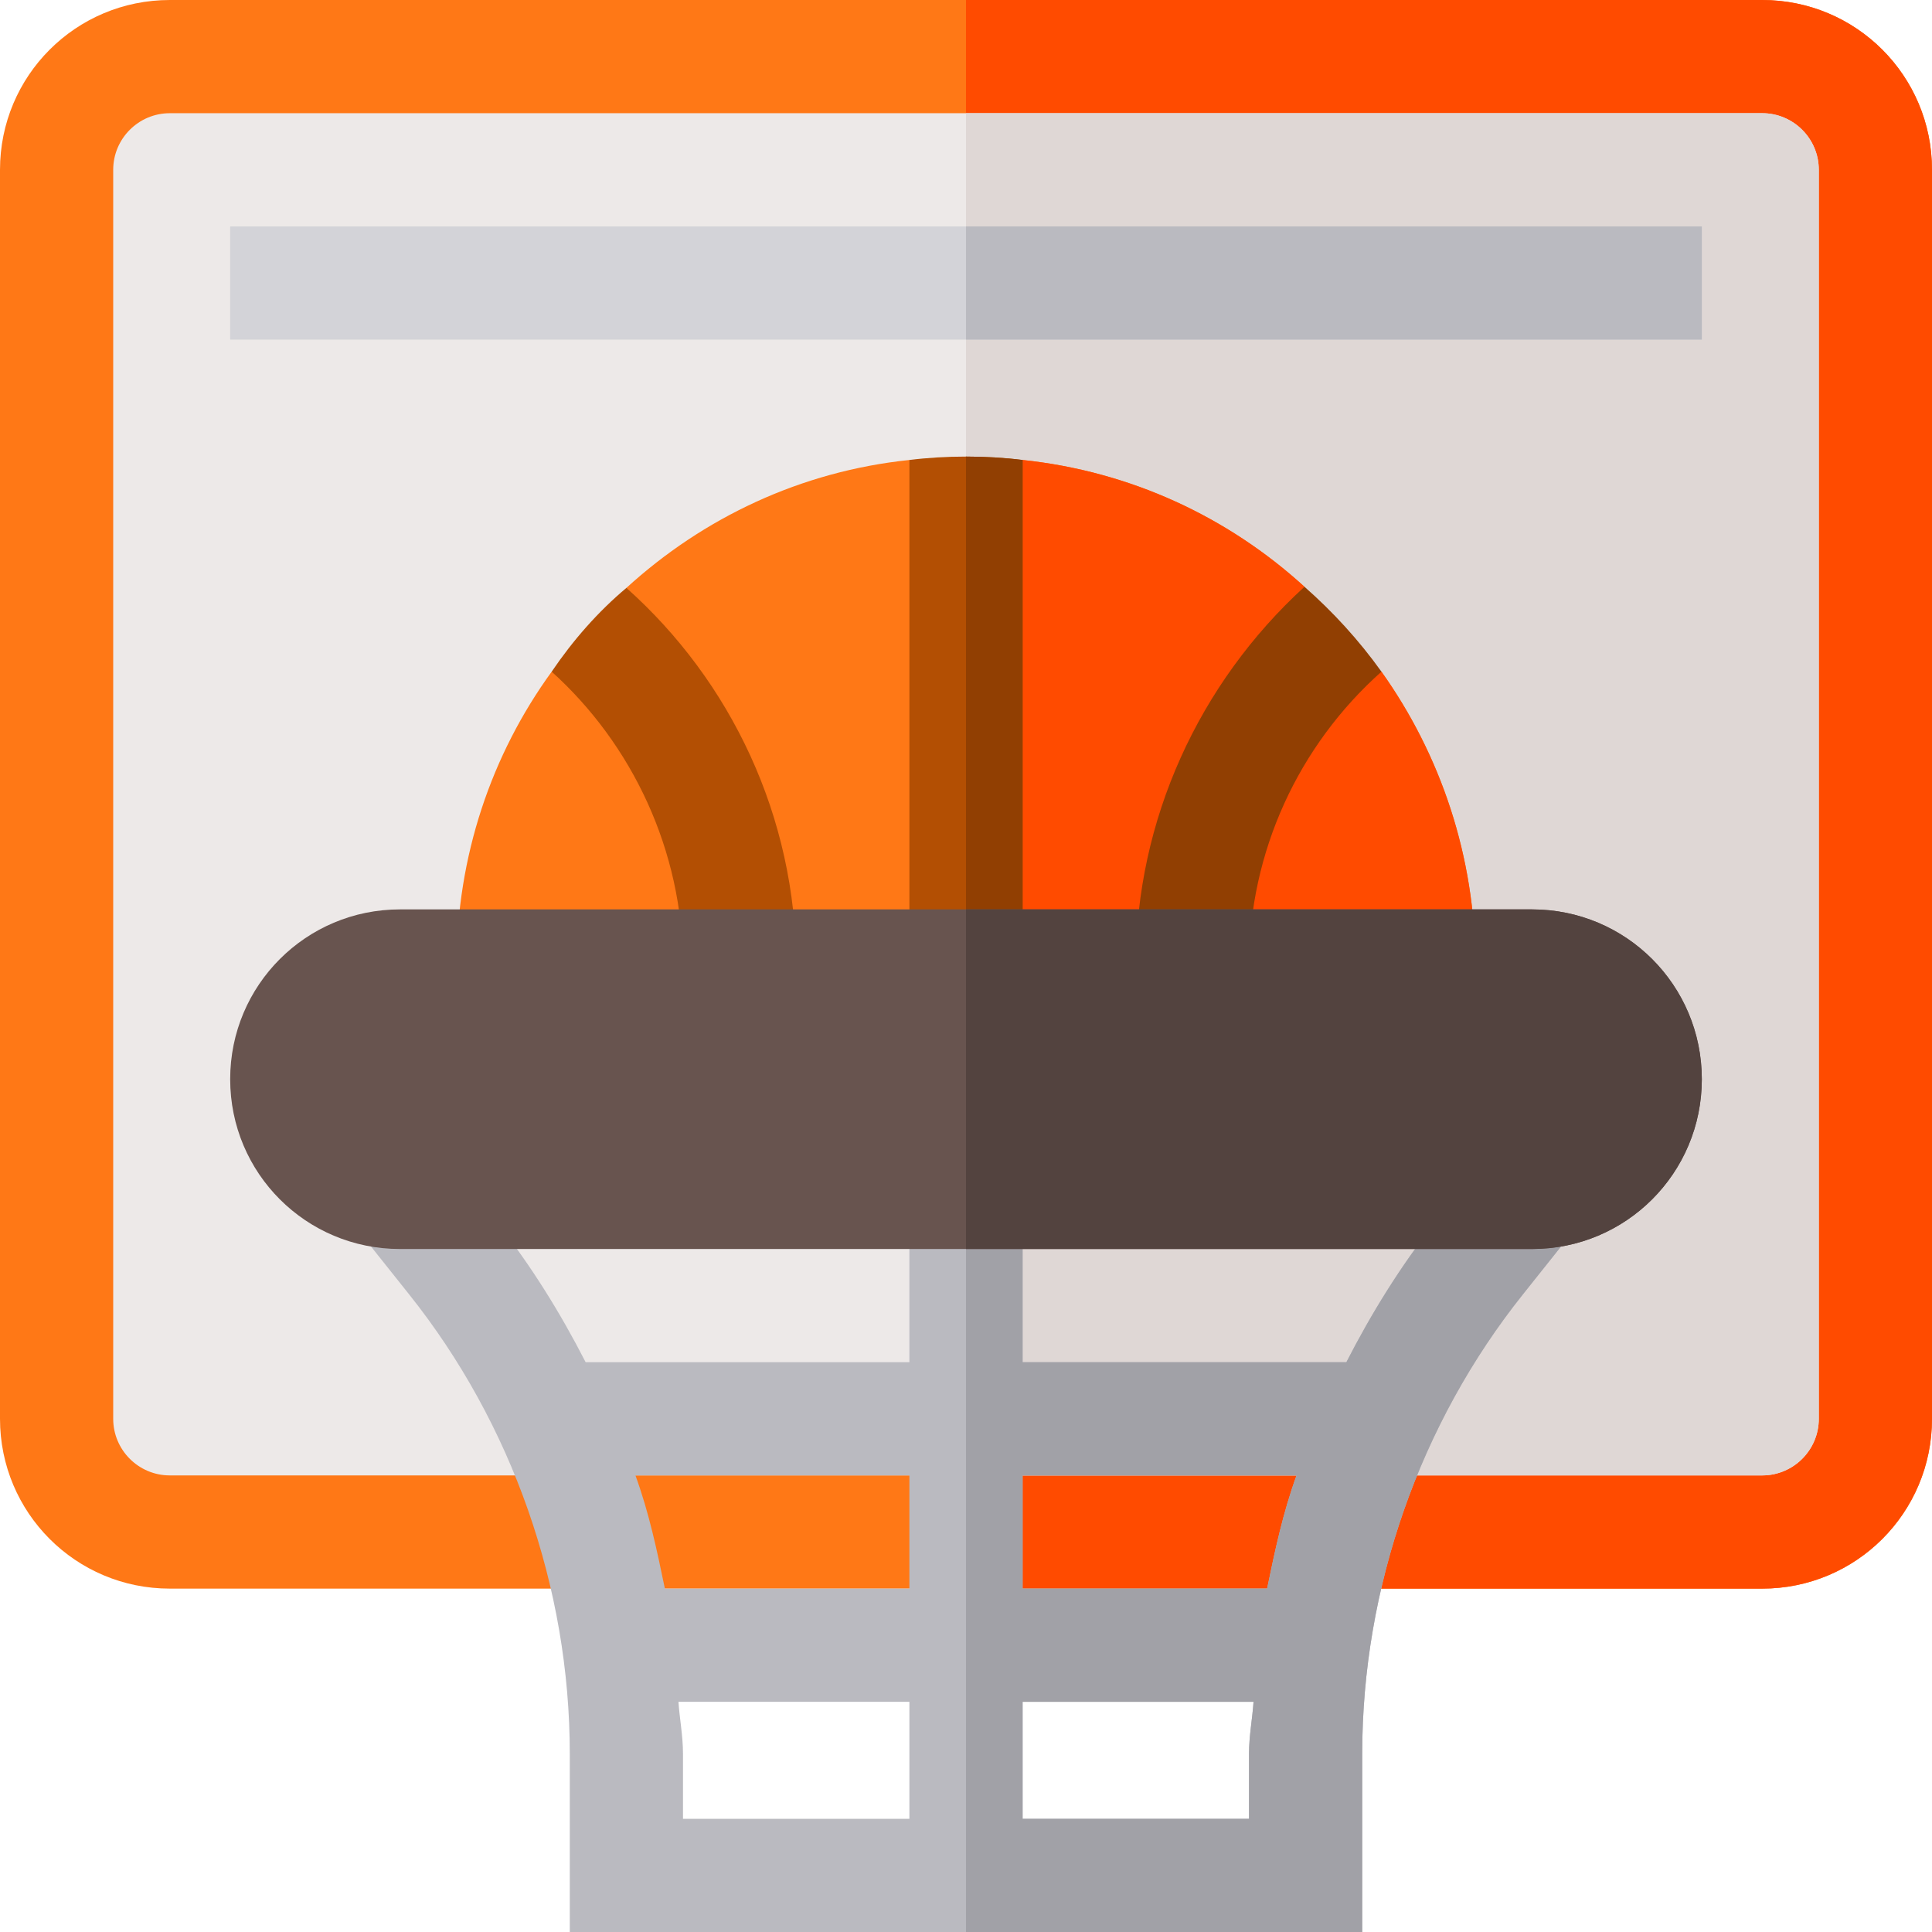 <?xml version="1.0" encoding="iso-8859-1"?>
<!-- Generator: Adobe Illustrator 19.0.0, SVG Export Plug-In . SVG Version: 6.00 Build 0)  -->
<svg version="1.1" id="Capa_1" xmlns="http://www.w3.org/2000/svg" xmlns:xlink="http://www.w3.org/1999/xlink" x="0px" y="0px"
	 viewBox="0 0 512 512" style="enable-background:new 0 0 512 512;" xml:space="preserve">
<path style="fill:#FF7816;" d="M467,0H45C20.099,0,0,20.099,0,45v331c0,24.899,20.099,45,45,45h422c24.901,0,45-20.101,45-45V45
	C512,20.099,491.901,0,467,0z"/>
<path style="fill:#FF4B00;" d="M512,45v331c0,24.899-20.099,45-45,45H256V0h211C491.901,0,512,20.099,512,45z"/>
<path style="fill:#EDE9E8;" d="M45,391c-8.271,0-15-6.729-15-15V45c0-8.271,6.729-15,15-15h422c8.271,0,15,6.729,15,15v331
	c0,8.271-6.729,15-15,15H45z"/>
<path style="fill:#DFD7D5;" d="M467,30H256v361h211c8.271,0,15-6.729,15-15V45C482,36.729,475.271,30,467,30z"/>
<path style="fill:#FF7816;" d="M391,256H121c0-29.101,9.3-56.1,25.201-78.001H169.6l-3.6-22.2c20.4-18.6,46.199-30.899,75-33.9
	l15,22.2l15-22.2c28.5,3.001,54.3,15,74.7,33.6l-1.5,23.101l21.899-0.601C381.7,199.9,391,226.899,391,256z"/>
<path style="fill:#FF4B00;" d="M391,256H256V144.099l15-22.2c28.5,3.001,54.3,15,74.7,33.6l-1.5,23.101l21.899-0.601
	C381.7,199.9,391,226.899,391,256z"/>
<path style="fill:#913F02;" d="M366.099,177.999C344.2,197.5,331,225.7,331,256h-30c0-38.701,16.8-75,44.7-100.501
	C353.2,162.1,360.099,169.6,366.099,177.999z"/>
<g>
	<path style="fill:#B34F03;" d="M211,256h-30c0-30.601-13.5-58.801-34.799-78.001c5.7-8.399,12.299-15.899,19.799-22.2
		C193.599,180.399,211,216.4,211,256z"/>
	<path style="fill:#B34F03;" d="M271,121.899V256h-30V121.899c4.799-0.599,9.901-0.899,15-0.899S266.201,121.3,271,121.899z"/>
</g>
<path style="fill:#913F02;" d="M271,256h-15V121c5.099,0,10.201,0.3,15,0.899V256z"/>
<path style="fill:#BABAC0;" d="M394.3,306.7l-14.1,17.399c-9,11.4-16.8,24.001-23.401,36.901H271v-45h-30v45h-85.8
	c-6.601-12.9-14.401-25.501-23.401-36.901L117.7,306.7l-23.4,18.6l14.101,17.699C135.7,377.199,151,420.7,151,464.799V512h210
	v-47.201c0-44.099,15.3-87.599,42.599-121.8L417.7,325.3L394.3,306.7z M241,482h-60v-17.201c0-4.799-0.901-9.3-1.199-13.799H241V482
	z M241,421h-64.799c-2.1-10.201-4.2-20.101-7.8-30H241V421z M331,464.799V482h-60v-31h61.199C331.901,455.499,331,460,331,464.799z
	 M335.799,421H271v-30h72.599C340,400.899,337.899,410.799,335.799,421z"/>
<rect x="61" y="60" style="fill:#D3D3D8;" width="390" height="30"/>
<path style="fill:#A1A1A7;" d="M394.3,306.7l-14.1,17.399c-9,11.4-16.8,24.001-23.401,36.901H271v-45h-15v196h105v-47.201
	c0-44.099,15.3-87.599,42.599-121.8L417.7,325.3L394.3,306.7z M331,464.799V482h-60v-31h61.199C331.901,455.499,331,460,331,464.799
	z M335.799,421H271v-30h72.599C340,400.899,337.899,410.799,335.799,421z"/>
<rect x="256" y="60" style="fill:#BABAC0;" width="195" height="30"/>
<path style="fill:#68544F;" d="M406,241H106c-24.901,0-45,20.099-45,45c0,24.899,20.099,45,45,45h300c24.901,0,45-20.101,45-45
	C451,261.099,430.901,241,406,241z"/>
<path style="fill:#53433F;" d="M451,286c0,24.899-20.099,45-45,45H256v-90h150C430.901,241,451,261.099,451,286z"/>
<g>
</g>
<g>
</g>
<g>
</g>
<g>
</g>
<g>
</g>
<g>
</g>
<g>
</g>
<g>
</g>
<g>
</g>
<g>
</g>
<g>
</g>
<g>
</g>
<g>
</g>
<g>
</g>
<g>
</g>
</svg>
